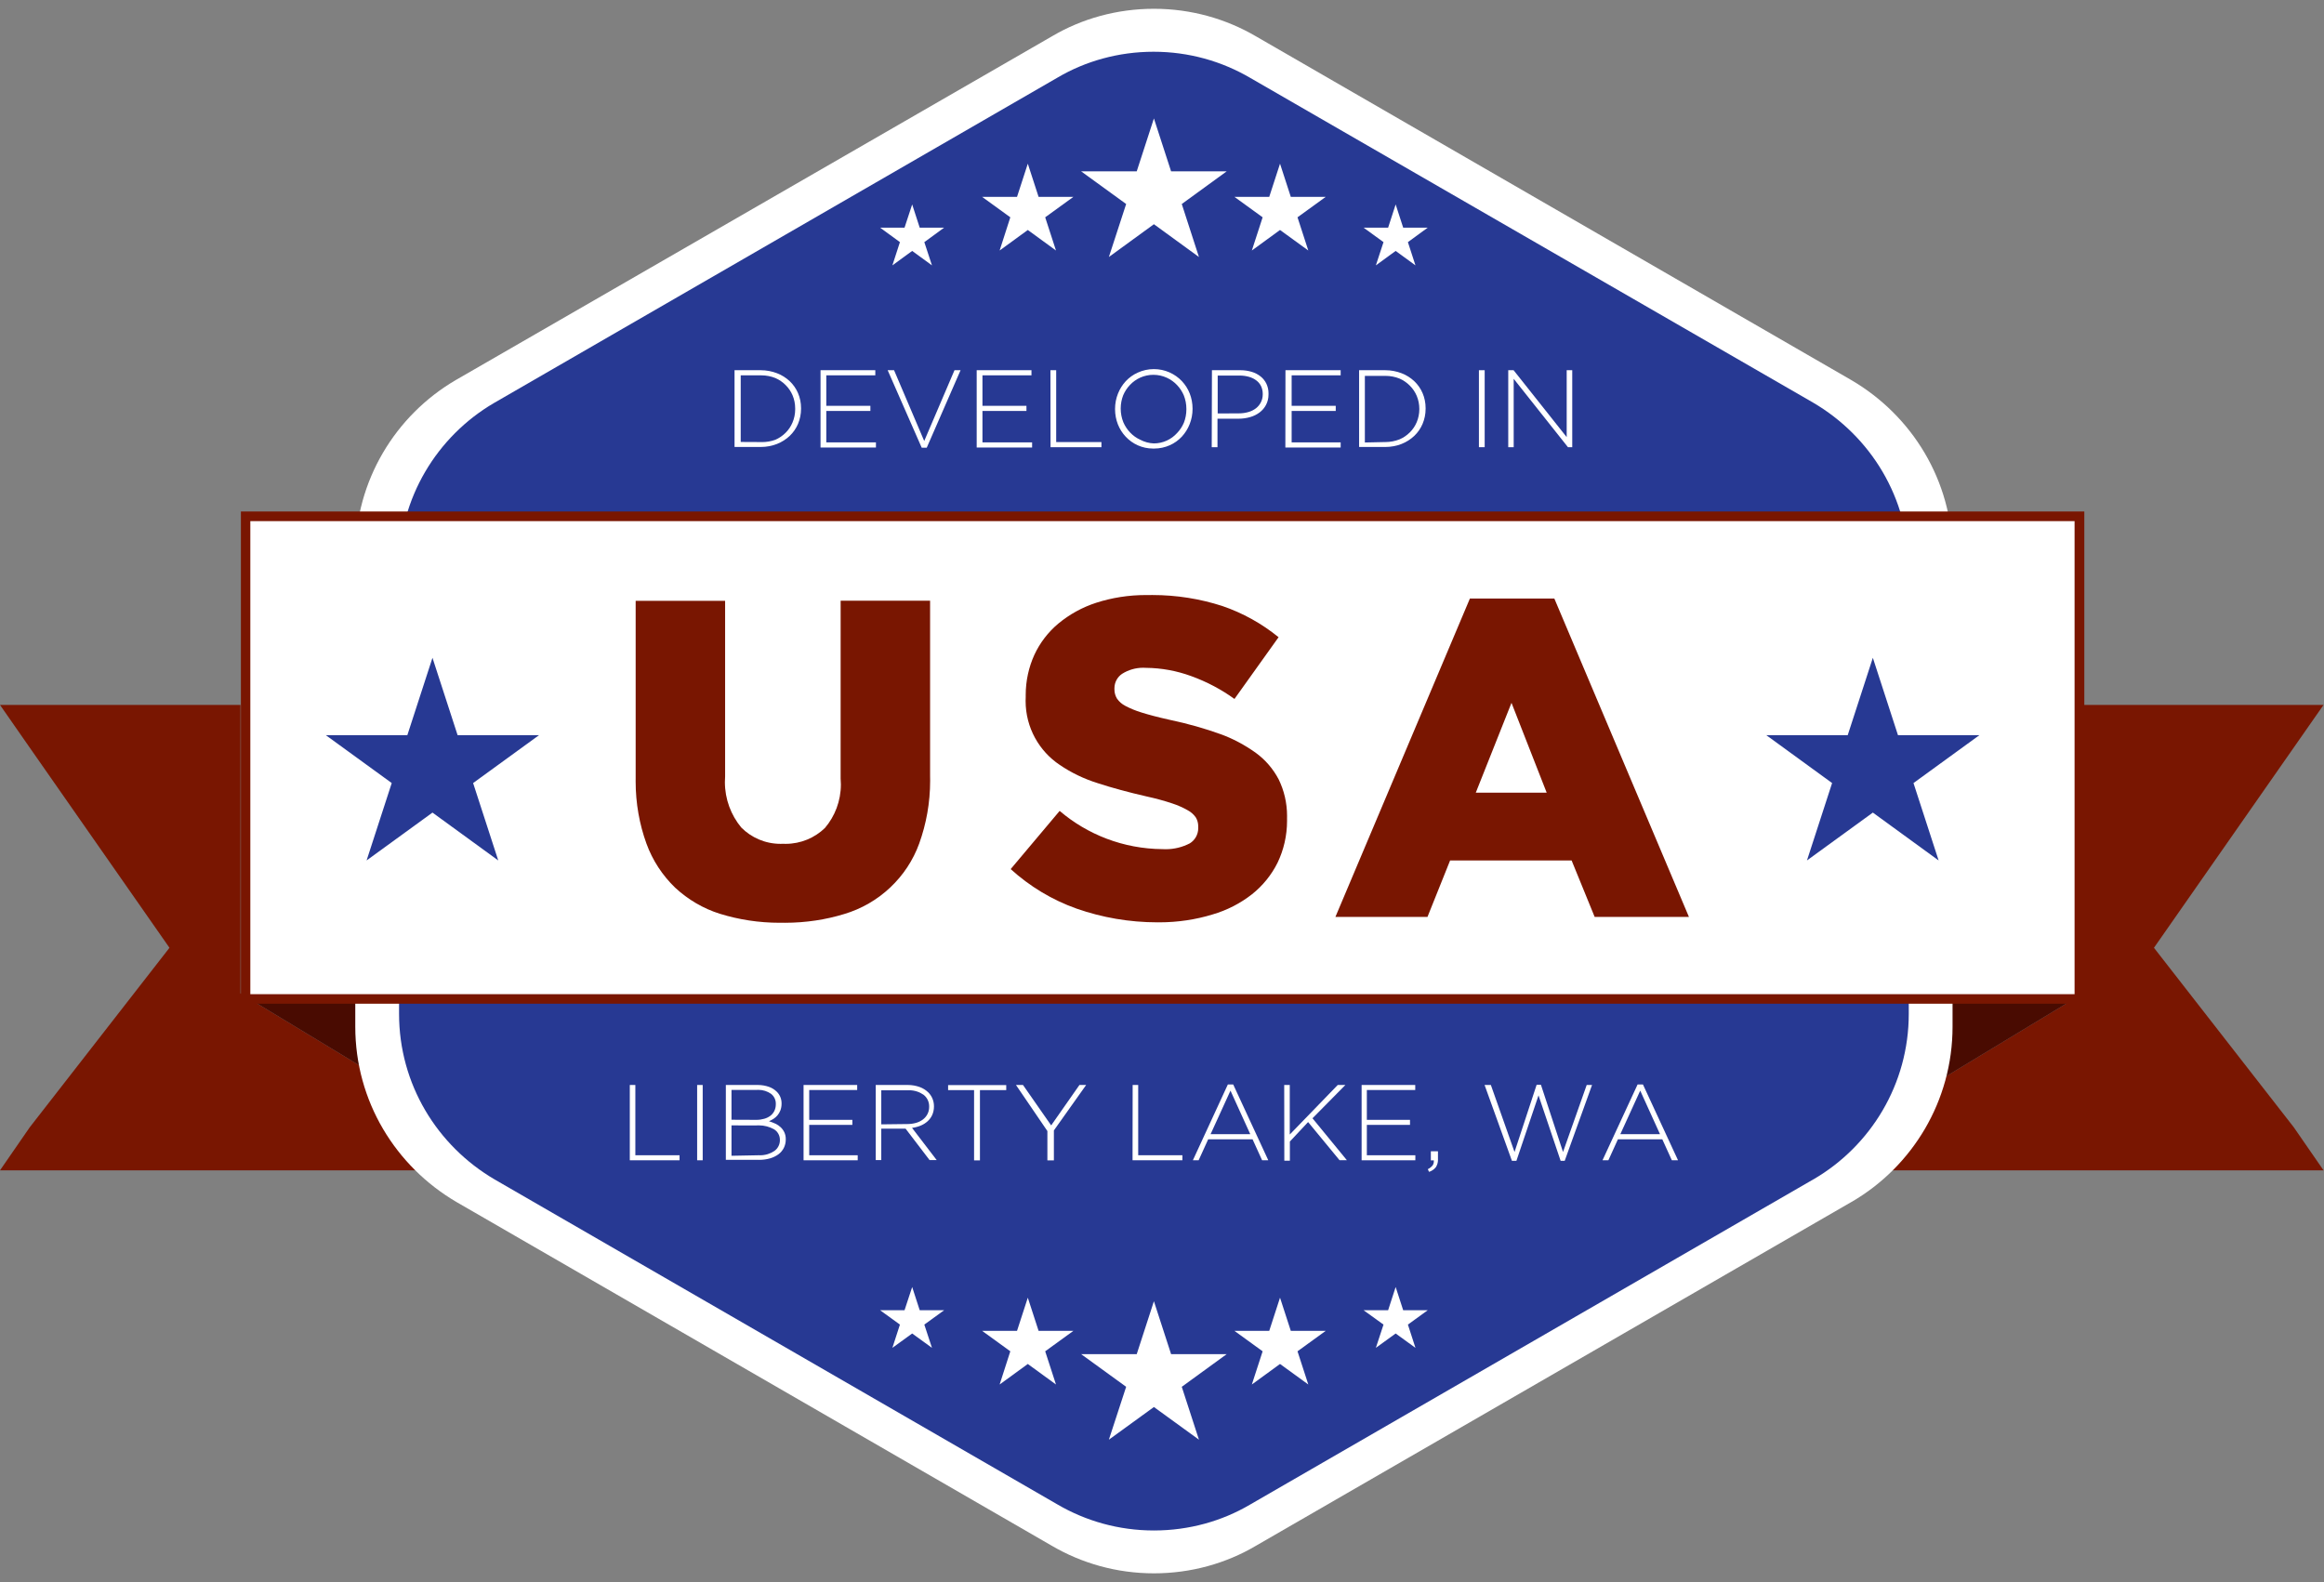<svg version="1.1" xmlns="http://www.w3.org/2000/svg" width="100%" height="100%" viewBox="0 0 1504 1024">
    <rect x="0" y="0" width="1504" height="1024" fill="#808080" stroke="none"/>
    <title>Made In USA</title>
    <g>
        <path fill="rgb(121, 22, 1)" d="M1393.96 613.437l109.741-157.189h-155.63v186.743l-189.183 114.486h344.813l-19.25-27.859-90.491-116.18z" />
        <path fill="rgb(73, 11, 1)" d="M1297.641 642.991h-138.752v114.486l189.183-114.486h-50.431z" />
        <path fill="rgb(121, 22, 1)" d="M0 757.477h344.813l-189.183-114.486v-186.743h-155.63l18.301 26.3 91.372 130.889-90.423 116.18-19.25 27.859z" />
        <path fill="rgb(73, 11, 1)" d="M155.63 642.991l189.183 114.486v-114.486h-189.183z" />
        <path fill="rgb(255, 255, 255)" d="M1198.067 778.015l-385.754 222.735c-18.802 11.042-41.413 17.563-65.546 17.563s-46.744-6.521-66.165-17.898l-385.135-222.401c-39.461-23.088-65.546-65.263-65.546-113.53 0-0.074 0-0.148 0-0.222l-0-305.013c-0-0.002-0-0.005-0-0.007 0-48.267 26.085-90.441 64.928-113.195l386.373-222.799c18.802-11.042 41.413-17.563 65.546-17.563s46.744 6.521 66.165 17.898l385.135 222.401c39.386 23.044 65.446 65.1 65.546 113.251l0 305.039c0 0.062 0 0.136 0 0.21 0 48.267-26.085 90.441-64.928 113.195z" />
        <path fill="rgb(39, 57, 147)" d="M1173.326 763.442l-364.606 210.534c-17.772 10.437-39.143 16.6-61.954 16.6s-44.182-6.164-62.539-16.917l-364.021-210.218c-37.296-21.822-61.951-61.682-61.954-107.3l-0-288.282c0.002-45.619 24.658-85.479 61.369-106.984l364.987-210.783c17.772-10.437 39.143-16.6 61.954-16.6s44.182 6.164 62.539 16.917l364.224 210.15c37.296 21.822 61.951 61.682 61.954 107.3l0 288.282c-0.002 45.619-24.658 85.479-61.369 106.984z" />
        <path fill="rgb(255, 255, 255)" d="M158.951 334.171h1186.747v312.345h-1186.747v-312.345z" />
        <path fill="rgb(121, 22, 1)" d="M1342.581 337.289v306.176h-1180.579v-306.176h1180.579zM1348.817 331.053h-1192.916v318.581h1192.983v-318.581z" />
        <path fill="rgb(39, 57, 147)" d="M279.877 425.746l16.268 50.092h52.668l-42.636 30.977 16.268 50.092-42.568-30.977-42.636 30.977 16.268-50.092-42.636-30.977h52.735l16.268-50.092z" />
        <path fill="rgb(39, 57, 147)" d="M1212.030 425.746l16.268 50.092h52.668l-42.636 30.977 16.268 50.092-42.568-30.977-42.636 30.977 16.268-50.092-42.568-30.977h52.668l16.268-50.092z" />
        <path fill="rgb(255, 255, 255)" d="M746.767 842.206l11.116 34.23h35.993l-29.079 21.148 11.116 34.23-29.147-21.148-29.147 21.148 11.184-34.23-29.147-21.148h35.993l11.116-34.23z" />
        <path fill="rgb(255, 255, 255)" d="M828.378 839.901l6.982 21.487h22.572l-18.234 13.218 6.982 21.487-18.301-13.285-18.234 13.285 6.982-21.487-18.234-13.218h22.504l6.982-21.487z" />
        <path fill="rgb(255, 255, 255)" d="M903.21 832.987l4.88 15.048h15.861l-12.811 9.286 4.88 15.048-12.811-9.286-12.811 9.286 4.948-15.048-12.879-9.286h15.861l4.88-15.048z" />
        <path fill="rgb(255, 255, 255)" d="M590.323 832.987l4.88 15.048h15.793l-12.811 9.286 4.948 15.048-12.811-9.286-12.811 9.286 4.88-15.048-12.811-9.286h15.793l4.948-15.048z" />
        <path fill="rgb(255, 255, 255)" d="M665.156 839.901l6.982 21.487h22.504l-18.234 13.218 6.982 21.487-18.234-13.285-18.234 13.285 6.914-21.487-18.234-13.218h22.572l6.982-21.487z" />
        <path fill="rgb(255, 255, 255)" d="M746.767 76.663l11.116 34.23h35.993l-29.079 21.148 11.116 34.298-29.147-21.216-29.147 21.216 11.184-34.298-29.147-21.148h35.993l11.116-34.23z" />
        <path fill="rgb(255, 255, 255)" d="M828.378 105.945l6.982 21.487h22.572l-18.234 13.218 6.982 21.487-18.301-13.285-18.234 13.285 6.982-21.487-18.234-13.218h22.504l6.982-21.487z" />
        <path fill="rgb(255, 255, 255)" d="M903.21 132.313l4.88 15.048h15.861l-12.811 9.354 4.88 15.048-12.811-9.354-12.811 9.354 4.948-15.048-12.879-9.354h15.861l4.88-15.048z" />
        <path fill="rgb(255, 255, 255)" d="M590.323 132.313l4.88 15.048h15.793l-12.811 9.354 4.948 15.048-12.811-9.354-12.811 9.354 4.88-15.048-12.811-9.354h15.793l4.948-15.048z" />
        <path fill="rgb(255, 255, 255)" d="M665.156 105.945l6.982 21.487h22.504l-18.234 13.218 6.982 21.487-18.234-13.285-18.234 13.285 6.914-21.487-18.234-13.218h22.572l6.982-21.487z" />
        <path fill="rgb(255, 255, 255)" d="M407.58 702.233h3.593v45.482h28.604v3.254h-32.197z" />
        <path fill="rgb(255, 255, 255)" d="M451.165 702.233h3.593v48.736h-3.593z" />
        <path fill="rgb(255, 255, 255)" d="M469.737 702.233h20.335c0.104-0.002 0.226-0.003 0.349-0.003 2.519 0 4.94 0.423 7.194 1.202 1.886 0.643 3.632 1.734 5.067 3.141 1.924 1.903 3.118 4.547 3.118 7.469 0 0.066-0.001 0.132-0.002 0.198l0-0.010c0.001 0.063 0.002 0.138 0.002 0.213 0 1.505-0.274 2.946-0.775 4.276-0.452 1.165-1.093 2.242-1.885 3.188-0.742 0.873-1.613 1.637-2.583 2.259-0.89 0.567-1.869 1.088-2.89 1.533 1.482 0.47 2.88 0.98 4.212 1.608 1.208 0.565 2.372 1.36 3.383 2.315 0.96 0.926 1.756 2.026 2.337 3.248 0.588 1.292 0.913 2.722 0.913 4.229 0 0.086-0.001 0.172-0.003 0.257l0-0.013c0.002 0.079 0.003 0.172 0.003 0.265 0 1.927-0.452 3.748-1.255 5.363-0.825 1.621-2.015 3.028-3.462 4.11-1.598 1.167-3.427 2.072-5.399 2.636-2.186 0.633-4.557 0.981-7.009 0.981-0.105 0-0.21-0.001-0.314-0.002l-21.336 0zM489.462 724.805c0.038 0 0.082 0 0.126 0 1.741 0 3.424-0.248 5.016-0.71 1.399-0.379 2.733-1.031 3.906-1.89 1.079-0.813 1.972-1.88 2.587-3.111 0.623-1.27 0.973-2.705 0.973-4.222 0-0.059-0.001-0.118-0.002-0.176l0 0.009c0.007-0.129 0.012-0.28 0.012-0.432 0-2.577-1.219-4.869-3.111-6.332-2.291-1.603-5.111-2.553-8.154-2.553-0.333 0-0.664 0.011-0.992 0.034l-16.427-0.002v19.318zM491.089 747.716c0.256 0.014 0.555 0.022 0.857 0.022 3.391 0 6.544-1.021 9.168-2.771 2.167-1.525 3.606-4.082 3.606-6.975 0-0.108-0.002-0.216-0.006-0.323l0 0.015c0-0.003 0-0.007 0-0.011 0-2.851-1.504-5.35-3.762-6.748-2.873-1.62-6.267-2.563-9.881-2.563-0.423 0-0.842 0.013-1.258 0.038l-16.414-0.003v19.657z" />
        <path fill="rgb(255, 255, 255)" d="M520.032 702.233h34.705v3.254h-31.045v19.318h27.927v3.254h-27.927v19.657h31.384v3.254h-35.044z" />
        <path fill="rgb(255, 255, 255)" d="M566.735 702.233h20.335c0.12-0.002 0.262-0.004 0.404-0.004 2.722 0 5.333 0.473 7.755 1.342 2.060 0.743 3.96 1.945 5.537 3.478 1.128 1.131 2.044 2.482 2.677 3.981 0.631 1.514 0.98 3.177 0.98 4.922 0 0.038-0 0.076-0 0.114l0-0.006c0.001 0.052 0.001 0.113 0.001 0.175 0 1.921-0.399 3.748-1.12 5.403-0.697 1.535-1.703 2.91-2.939 4.039-1.298 1.176-2.801 2.136-4.449 2.818-1.755 0.73-3.677 1.253-5.68 1.516l15.949 20.822h-4.609l-15.522-20.335h-15.726v20.335h-3.593zM587.070 727.517c0.069 0.001 0.151 0.001 0.233 0.001 1.944 0 3.824-0.273 5.604-0.782 1.565-0.441 3.057-1.185 4.366-2.16 1.2-0.912 2.204-2.089 2.919-3.442 0.712-1.378 1.114-2.941 1.114-4.598 0-0.072-0.001-0.143-0.002-0.214l0 0.011c0.004-0.1 0.006-0.218 0.006-0.336 0-3.027-1.427-5.72-3.645-7.444-2.618-1.82-5.838-2.899-9.309-2.899-0.381 0-0.759 0.013-1.134 0.039l-16.895-0.003v22.030z" />
        <path fill="rgb(255, 255, 255)" d="M630.383 705.555h-16.81v-3.254h37.62v3.254h-17.014v45.482h-3.796z" />
        <path fill="rgb(255, 255, 255)" d="M677.831 732.058l-20.335-29.825h4.541l18.234 26.164 18.301-26.164h4.338l-20.877 29.418v19.386h-4.203z" />
        <path fill="rgb(255, 255, 255)" d="M733.007 702.233h3.593v45.482h28.604v3.254h-32.265z" />
        <path fill="rgb(255, 255, 255)" d="M794.622 701.894h3.457l22.707 49.075h-3.999l-6.168-13.557h-28.74l-6.168 13.557h-3.728zM809.127 734.091l-12.811-28.198-12.879 28.198z" />
        <path fill="rgb(255, 255, 255)" d="M831.089 702.233h3.593v32.061l31.045-32.061h4.948l-21.284 21.555 22.233 27.113h-4.745l-20.335-24.673-11.794 12.608v12.404h-3.593z" />
        <path fill="rgb(255, 255, 255)" d="M881.181 702.233h34.705v3.254h-31.316v19.318h27.927v3.254h-27.927v19.657h31.384v3.254h-34.773z" />
        <path fill="rgb(255, 255, 255)" d="M924.020 756.731c1.237-0.597 2.277-1.421 3.106-2.425 0.503-0.764 0.795-1.681 0.795-2.667 0-0.212-0.014-0.421-0.040-0.627l-1.895 0.024v-5.897h4.609v5.152c0.007 0.131 0.011 0.284 0.011 0.438 0 1.749-0.509 3.378-1.388 4.749-1.119 1.376-2.64 2.438-4.387 2.997z" />
        <path fill="rgb(255, 255, 255)" d="M960.758 702.233h4.067l15.319 43.381 14.302-43.517h2.779l14.302 43.517 15.319-43.381h3.457l-17.691 49.075h-2.644l-14.302-42.364-14.302 42.364h-2.915z" />
        <path fill="rgb(255, 255, 255)" d="M1059.79 701.894h3.457l22.707 49.075h-3.999l-6.168-13.557h-28.74l-6.168 13.557h-3.796zM1074.295 734.091l-12.811-28.198-12.879 28.198z" />
        <path fill="rgb(121, 22, 1)" d="M506.272 597.237c-0.513 0.007-1.118 0.011-1.724 0.011-13.456 0-26.436-2.036-38.65-5.816-10.679-3.323-20.667-9.194-28.948-16.879-8.214-7.904-14.656-17.683-18.629-28.645-4.471-12.347-6.96-25.993-6.96-40.221 0-0.676 0.006-1.351 0.017-2.025l-0.001-114.791h57.887v113.672c-0.089 1.076-0.14 2.329-0.14 3.595 0 11.18 3.968 21.432 10.573 29.426 6.443 6.515 15.478 10.599 25.466 10.599 0.557 0 1.112-0.013 1.663-0.038 0.417 0.027 0.998 0.040 1.581 0.040 9.892 0 18.868-3.916 25.465-10.283 6.408-7.541 10.311-17.404 10.311-28.178 0-1.292-0.056-2.57-0.166-3.833l0.012-115.067h57.887v113.469c0.023 0.884 0.037 1.924 0.037 2.967 0 14.29-2.497 27.997-7.078 40.708-7.852 21.755-25.981 38.97-48.626 45.665-11.815 3.624-24.794 5.635-38.243 5.635-0.609 0-1.217-0.004-1.824-0.012z" />
        <path fill="rgb(121, 22, 1)" d="M750.021 596.966c-0.24 0.001-0.524 0.002-0.808 0.002-18.398 0-36.065-3.128-52.499-8.882-15.789-5.591-30.325-14.386-42.643-25.579l31.691-37.662c17.848 15.225 41.133 24.551 66.591 24.741 0.634 0.037 1.327 0.058 2.026 0.058 5.634 0 10.948-1.375 15.622-3.807 3.211-1.956 5.45-5.626 5.45-9.818 0-0.187-0.004-0.373-0.013-0.558l0.001-0.584c0.001-0.050 0.001-0.108 0.001-0.167 0-2.036-0.554-3.943-1.52-5.578-1.363-1.971-3.185-3.598-5.314-4.723-3.077-1.758-6.554-3.298-10.195-4.471-4.748-1.594-10.474-3.16-16.308-4.437q-17.569-4.010-31.533-8.551c-9.295-2.915-17.386-6.879-24.726-11.866-13.272-8.834-22.111-24.090-22.111-41.411 0-0.906 0.024-1.806 0.072-2.701l-0.005-0.485c-0.002-0.196-0.003-0.428-0.003-0.66 0-9.258 1.998-18.050 5.587-25.968 3.626-7.841 8.968-14.768 15.542-20.272 7.158-5.926 15.486-10.554 24.576-13.484 9.951-3.206 20.793-4.97 32.047-4.97 0.524 0 1.047 0.004 1.57 0.011 0.719-0.016 1.659-0.025 2.602-0.025 15.794 0 31.006 2.488 45.267 7.093 13.266 4.51 25.652 11.428 36.456 20.215l-28.55 39.957c-8.289-6.020-17.813-11.105-28.005-14.794-9.264-3.382-19.035-5.237-29.227-5.337-0.582-0.041-1.209-0.063-1.841-0.063-5.008 0-9.681 1.437-13.629 3.921-2.959 1.968-4.957 5.394-4.977 9.289l-0 0.613c-0.001 0.063-0.002 0.138-0.002 0.213 0 2.174 0.606 4.207 1.657 5.938 1.388 1.992 3.26 3.625 5.446 4.724 3.135 1.661 6.707 3.136 10.429 4.264q7.21 2.282 17.852 4.654c12.538 2.653 23.161 5.713 33.47 9.43 7.46 2.663 15.443 6.861 22.667 12.048 6.067 4.409 11.192 10.314 14.769 17.156 3.476 7.114 5.433 15.159 5.433 23.661 0 0.452-0.006 0.903-0.017 1.353l0.001 0.543c0.007 0.358 0.011 0.78 0.011 1.203 0 9.729-2.204 18.943-6.14 27.171-3.951 7.943-9.622 14.914-16.523 20.403-7.496 5.871-16.178 10.38-25.615 13.111-10.682 3.273-22.346 5.081-34.431 5.081-0.071 0-0.141-0-0.212-0z" />
        <path fill="rgb(121, 22, 1)" d="M951.269 387.381h54.633l87.101 206.061h-61.005l-14.912-36.535h-78.628l-14.641 36.535h-59.581zM1000.954 513.051l-22.775-58.158-23.114 58.158z" />
        <path fill="rgb(255, 255, 255)" d="M475.363 239.613h16.607c0.089-0.001 0.193-0.002 0.298-0.002 3.741 0 7.32 0.697 10.613 1.968 3.057 1.173 5.851 2.943 8.217 5.164 2.265 2.159 4.098 4.775 5.351 7.698 1.259 2.964 1.957 6.236 1.957 9.671 0 0.085-0 0.17-0.001 0.254l0-0.013c0.001 0.076 0.001 0.165 0.001 0.255 0 3.454-0.698 6.744-1.961 9.739-1.239 2.938-3.075 5.577-5.352 7.758-2.364 2.231-5.156 4.021-8.239 5.235-3.24 1.264-6.79 1.961-10.502 1.961-0.134 0-0.269-0.001-0.403-0.003l-16.587 0zM491.97 286.113c0.359 0.018 0.78 0.029 1.203 0.029 3.020 0 5.915-0.532 8.597-1.508 2.461-1.061 4.711-2.595 6.604-4.486 1.908-1.882 3.444-4.136 4.492-6.644 1.126-2.633 1.751-5.542 1.751-8.597 0-0.194-0.003-0.388-0.008-0.581l0.001 0.029c0-0.013 0-0.027 0-0.042 0-2.991-0.598-5.842-1.68-8.44-1.055-2.493-2.589-4.745-4.487-6.632-1.892-1.915-4.142-3.47-6.642-4.557-2.803-1.128-5.895-1.751-9.132-1.751-0.15 0-0.3 0.001-0.449 0.004l-12.856-0v43.11z" />
        <path fill="rgb(255, 255, 255)" d="M531.013 239.613h35.451v3.321h-31.723v19.725h28.537v3.321h-28.537v20.335h32.129v3.321h-35.857z" />
        <path fill="rgb(255, 255, 255)" d="M574.462 239.613h4.135l19.522 45.821 19.589-45.821h3.931l-21.894 50.16h-3.254z" />
        <path fill="rgb(255, 255, 255)" d="M632.078 239.613h35.451v3.321h-31.723v19.725h28.469v3.321h-28.469v20.335h32.129v3.321h-35.857z" />
        <path fill="rgb(255, 255, 255)" d="M679.797 239.613h3.728v46.499h29.282v3.321h-32.943z" />
        <path fill="rgb(255, 255, 255)" d="M746.631 290.315c-0.129 0.002-0.282 0.004-0.435 0.004-6.997 0-13.3-2.969-17.718-7.716-2.15-2.297-3.872-4.999-5.039-7.979-1.175-3.025-1.821-6.33-1.821-9.787 0-0.051 0-0.101 0-0.152l-0 0.008c-0-0.013-0-0.029-0-0.044 0-3.496 0.672-6.836 1.894-9.896 1.176-2.99 2.896-5.712 5.037-8.040 2.174-2.327 4.81-4.225 7.761-5.546 3.174-1.458 6.711-2.273 10.437-2.273 7.158 0 13.614 3.007 18.173 7.827 2.145 2.295 3.866 4.997 5.036 7.975 1.175 3.026 1.822 6.331 1.822 9.787 0 0.051-0 0.101-0 0.152 0 0.005 0 0.021 0 0.037 0 3.496-0.672 6.836-1.894 9.896-1.176 2.99-2.896 5.712-5.037 8.040-2.173 2.329-4.81 4.227-7.762 5.547-3.095 1.39-6.531 2.164-10.149 2.164-0.108 0-0.215-0.001-0.323-0.002zM746.631 286.994c0.008 0 0.017 0 0.027 0 6.013 0 11.417-2.61 15.14-6.759 1.84-1.926 3.326-4.174 4.369-6.653 1.041-2.663 1.614-5.579 1.614-8.629 0-0.067-0-0.134-0.001-0.201l0 0.010c0-0.029 0-0.063 0-0.097 0-3.112-0.597-6.084-1.683-8.808-1.049-2.46-2.535-4.706-4.359-6.627-1.868-1.99-4.12-3.612-6.638-4.75-2.642-1.211-5.578-1.887-8.673-1.887-5.983 0-11.376 2.525-15.172 6.568-1.833 1.918-3.319 4.166-4.362 6.645-1.031 2.638-1.603 5.525-1.613 8.545l-0 0.004c-0 0.033-0 0.071-0 0.11 0 3.107 0.597 6.075 1.683 8.794 1.050 2.461 2.535 4.707 4.359 6.628 1.867 1.991 4.119 3.614 6.638 4.75 2.648 1.397 5.617 2.236 8.77 2.356z" />
        <path fill="rgb(255, 255, 255)" d="M784.319 239.613h18.098c0.107-0.002 0.233-0.003 0.359-0.003 2.553 0 5.019 0.372 7.346 1.066 2.052 0.617 3.994 1.638 5.685 2.965 1.553 1.239 2.834 2.824 3.723 4.636 0.899 1.891 1.403 4.016 1.403 6.259 0 0.211-0.004 0.42-0.013 0.629l0.001-0.030c0.003 0.1 0.004 0.218 0.004 0.337 0 4.712-2.279 8.892-5.795 11.498-1.794 1.334-3.851 2.358-6.076 2.979-2.336 0.677-4.868 1.048-7.487 1.048-0.035 0-0.070-0-0.106-0l-13.551 0v18.437h-3.728zM801.671 267.54c0.046 0 0.099 0.001 0.153 0.001 2.192 0 4.309-0.322 6.306-0.922 1.713-0.494 3.341-1.33 4.759-2.425 1.295-1.027 2.369-2.34 3.122-3.841 0.757-1.519 1.183-3.231 1.183-5.043 0-0.038-0-0.075-0.001-0.112l0 0.006c0.003-0.096 0.004-0.209 0.004-0.322 0-1.801-0.401-3.508-1.12-5.037-0.721-1.43-1.775-2.679-3.060-3.636-1.377-1.031-2.959-1.822-4.672-2.3-1.892-0.541-3.951-0.838-6.079-0.838-0.043 0-0.086 0-0.129 0l-14.092-0v24.537z" />
        <path fill="rgb(255, 255, 255)" d="M831.903 239.613h35.722v3.321h-31.723v19.725h28.537v3.321h-28.537v20.335h31.723v3.321h-35.79z" />
        <path fill="rgb(255, 255, 255)" d="M879.554 239.613h16.607c0.089-0.001 0.193-0.002 0.298-0.002 3.741 0 7.32 0.697 10.613 1.968 3.057 1.173 5.851 2.943 8.217 5.164 2.265 2.159 4.098 4.775 5.351 7.698 1.259 2.964 1.957 6.236 1.957 9.671 0 0.085-0 0.17-0.001 0.254l0-0.013c0.001 0.076 0.001 0.165 0.001 0.255 0 3.454-0.698 6.744-1.961 9.739-1.239 2.938-3.075 5.577-5.352 7.758-2.364 2.231-5.156 4.021-8.239 5.235-3.24 1.264-6.79 1.961-10.502 1.961-0.134 0-0.269-0.001-0.403-0.003l-16.587 0zM896.161 286.113c0.101 0.001 0.221 0.002 0.341 0.002 3.267 0 6.388-0.623 9.251-1.756 2.465-1.058 4.716-2.591 6.608-4.482 1.908-1.882 3.444-4.136 4.492-6.644 1.079-2.584 1.677-5.43 1.677-8.417 0-0.043-0-0.086-0-0.129l0 0.007c0-0.013 0-0.027 0-0.042 0-2.991-0.598-5.842-1.68-8.44-1.055-2.493-2.589-4.745-4.487-6.632-1.892-1.915-4.142-3.47-6.642-4.557-2.803-1.128-5.895-1.751-9.132-1.751-0.15 0-0.3 0.001-0.449 0.004l-12.856-0v43.11z" />
        <path fill="rgb(255, 255, 255)" d="M957.098 239.613h3.728v49.821h-3.728z" />
        <path fill="rgb(255, 255, 255)" d="M976.077 239.613h3.457l34.366 43.313v-43.313h3.593v49.821h-2.779l-35.112-44.262v44.262h-3.525z" />
    </g>
</svg>
